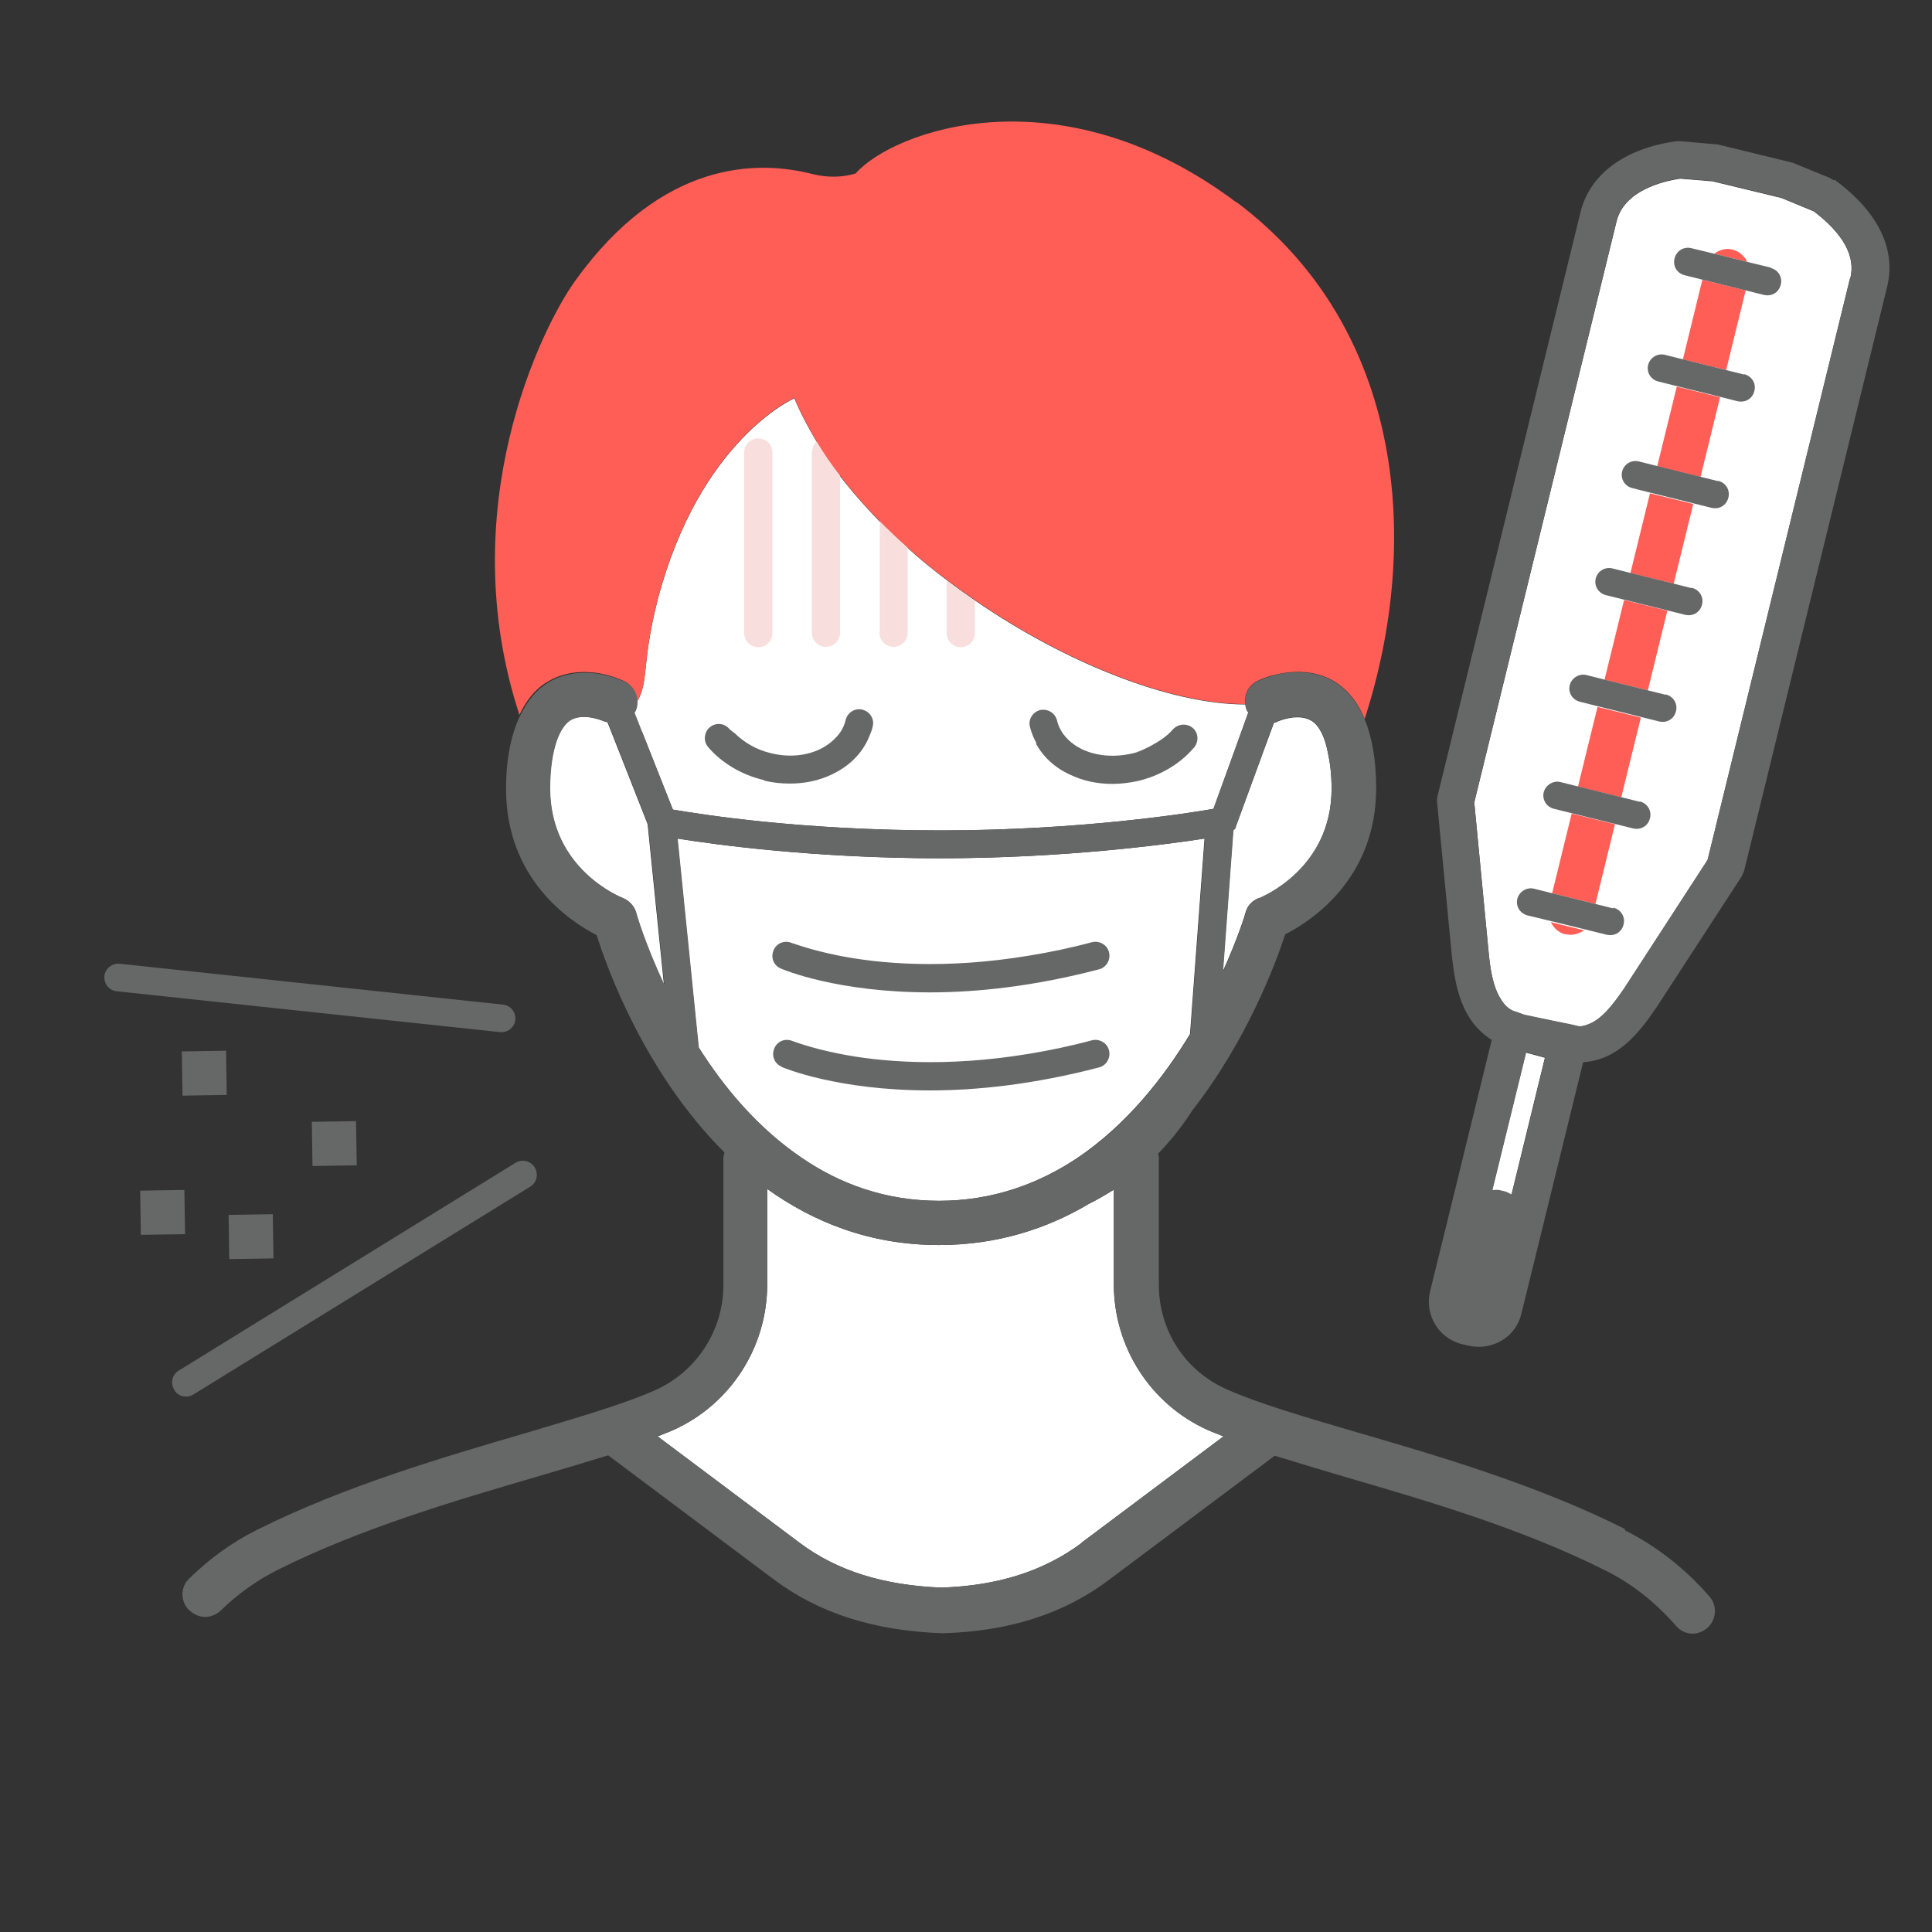 <svg width="40" height="40" viewBox="0 0 40 40" fill="none" xmlns="http://www.w3.org/2000/svg">
<rect x="0" y="0" width="40" height="40" fill="#333333" stroke="none"/>
<path d="M31.292 24.739C31.246 24.723 31.215 24.692 31.161 24.677L31.031 24.646C30.985 24.639 30.938 24.646 30.892 24.646L31.592 21.793L31.985 21.9L31.292 24.739ZM38.3 5.777L35.354 17.808L33.646 20.439C33.369 20.854 33.161 21.077 32.961 21.177C32.869 21.223 32.785 21.254 32.7 21.254H32.692L32.561 21.223L32.184 21.146L31.785 21.062L31.561 21.016L31.415 20.962L31.323 20.931C31.223 20.885 31.146 20.808 31.084 20.708C30.954 20.516 30.869 20.231 30.823 19.746L30.523 16.616L33.469 4.585C33.623 3.954 34.408 3.754 34.785 3.7L35.454 3.754L36.885 4.1L37.554 4.377C38.169 4.846 38.423 5.316 38.308 5.769L38.3 5.777Z" fill="white"/>
<path d="M36.654 5.539L36.177 5.423C36.115 5.3 36.015 5.208 35.877 5.169C35.738 5.131 35.6 5.169 35.492 5.254L35.015 5.139C34.861 5.1 34.708 5.192 34.669 5.354C34.631 5.516 34.723 5.662 34.885 5.7L35.254 5.792L34.846 7.446L34.477 7.354C34.331 7.316 34.169 7.408 34.131 7.562C34.092 7.715 34.184 7.869 34.346 7.908L34.715 8L34.308 9.654L33.938 9.562C33.785 9.523 33.631 9.616 33.592 9.769C33.554 9.923 33.646 10.077 33.808 10.116L34.177 10.208L33.769 11.862L33.4 11.769C33.246 11.731 33.092 11.823 33.054 11.977C33.015 12.131 33.108 12.285 33.269 12.323L33.638 12.415L33.231 14.069L32.861 13.977C32.708 13.939 32.554 14.039 32.515 14.185C32.477 14.339 32.569 14.492 32.731 14.531L33.1 14.623L32.692 16.277L32.323 16.185C32.177 16.146 32.015 16.246 31.977 16.392C31.938 16.546 32.031 16.7 32.192 16.739L32.562 16.831L32.154 18.485L31.785 18.392C31.631 18.354 31.477 18.454 31.438 18.6C31.4 18.754 31.492 18.908 31.654 18.946L32.131 19.062C32.192 19.185 32.292 19.277 32.431 19.316C32.469 19.323 32.508 19.331 32.538 19.331C32.638 19.331 32.738 19.292 32.823 19.239L33.292 19.354C33.292 19.354 33.338 19.362 33.361 19.362C33.492 19.362 33.608 19.277 33.638 19.139C33.677 18.985 33.584 18.831 33.423 18.792L33.054 18.7L33.462 17.046L33.831 17.139C33.831 17.139 33.877 17.146 33.9 17.146C34.031 17.146 34.146 17.062 34.177 16.923C34.215 16.769 34.123 16.616 33.962 16.577L33.592 16.485L34 14.831L34.369 14.923C34.369 14.923 34.415 14.931 34.438 14.931C34.569 14.931 34.684 14.846 34.715 14.708C34.754 14.554 34.661 14.4 34.5 14.362L34.131 14.269L34.538 12.616L34.908 12.708C34.908 12.708 34.954 12.716 34.977 12.716C35.108 12.716 35.223 12.631 35.254 12.492C35.292 12.339 35.2 12.185 35.038 12.146L34.669 12.054L35.077 10.4L35.446 10.492C35.446 10.492 35.492 10.5 35.515 10.5C35.646 10.5 35.761 10.415 35.792 10.277C35.831 10.123 35.738 9.969 35.577 9.931L35.208 9.839L35.615 8.185L35.984 8.277C35.984 8.277 36.031 8.285 36.054 8.285C36.184 8.285 36.3 8.2 36.331 8.062C36.369 7.908 36.277 7.754 36.115 7.715L35.746 7.623L36.154 5.969L36.523 6.062C36.523 6.062 36.569 6.069 36.592 6.069C36.723 6.069 36.838 5.985 36.869 5.846C36.908 5.692 36.815 5.539 36.654 5.5V5.539Z" fill="white"/>
<path d="M26.061 18.593C25.923 18.647 25.823 18.754 25.785 18.9C25.785 18.916 25.631 19.416 25.315 20.116L25.531 17.193C25.531 17.193 25.577 17.154 25.584 17.123L26.161 15.547L26.377 14.962C26.377 14.962 26.415 14.962 26.431 14.947C26.431 14.947 26.861 14.747 27.154 14.924C27.315 15.024 27.431 15.262 27.492 15.585C27.538 15.793 27.569 16.039 27.569 16.331C27.569 17.993 26.123 18.577 26.069 18.6L26.061 18.593ZM13.169 18.9C13.131 18.762 13.023 18.647 12.892 18.593C12.831 18.57 11.384 17.985 11.384 16.323C11.384 15.908 11.438 15.577 11.523 15.331C11.592 15.139 11.684 14.993 11.8 14.916C12.085 14.739 12.515 14.939 12.515 14.939C12.538 14.947 12.561 14.947 12.577 14.954L12.654 15.147L13.408 17.062L13.746 20.393C13.354 19.554 13.169 18.924 13.169 18.908V18.9ZM13.277 15.139L13.123 14.747C13.123 14.747 13.131 14.739 13.138 14.731C13.169 14.67 13.184 14.6 13.184 14.539C13.446 14.093 13.269 13.793 13.615 12.424C14.485 9.1 16.446 8.247 16.446 8.247C16.569 8.547 16.731 8.847 16.908 9.147C17.046 9.385 17.208 9.616 17.384 9.847C17.631 10.17 17.908 10.485 18.208 10.793C18.392 10.977 18.584 11.162 18.785 11.339C19.046 11.577 19.323 11.8 19.608 12.016C19.8 12.162 19.992 12.3 20.184 12.431C22.061 13.723 24.223 14.585 25.785 14.585C25.785 14.631 25.8 14.677 25.823 14.723C25.823 14.731 25.838 14.739 25.846 14.747L25.569 15.516L25.123 16.747C24.646 16.831 22.377 17.193 19.477 17.193C16.577 17.193 14.523 16.862 13.931 16.762L13.292 15.147L13.277 15.139ZM14.461 21.685L14.023 17.362C14.838 17.493 16.9 17.77 19.461 17.77C22.023 17.77 24.131 17.485 24.938 17.362L24.638 21.408C24.084 22.323 23.315 23.293 22.3 23.977C21.5 24.508 20.554 24.862 19.438 24.862C18.323 24.862 17.377 24.508 16.592 23.97C15.684 23.354 14.985 22.516 14.461 21.685ZM22.392 31.947C21.608 32.531 20.654 32.831 19.492 32.87C18.292 32.824 17.331 32.523 16.561 31.947L13.615 29.739C13.723 29.693 13.838 29.654 13.938 29.608C15.123 29.077 15.884 27.893 15.884 26.593V24.616C16.838 25.3 18.008 25.777 19.438 25.777C20.646 25.777 21.677 25.439 22.546 24.924C22.731 24.831 22.9 24.731 23.061 24.631V26.593C23.061 27.893 23.823 29.077 25.008 29.608C25.108 29.654 25.223 29.693 25.331 29.739L22.384 31.947H22.392Z" fill="white"/>
<path d="M15.7 9.077C15.539 9.077 15.408 9.207 15.408 9.369V13.107C15.408 13.269 15.539 13.4 15.7 13.4C15.862 13.4 15.992 13.269 15.992 13.107V9.369C15.992 9.207 15.862 9.077 15.7 9.077Z" fill="#F8DEDC"/>
<path d="M16.808 9.361V13.1C16.808 13.261 16.938 13.392 17.1 13.392C17.262 13.392 17.392 13.261 17.392 13.1V9.838C17.215 9.607 17.061 9.377 16.915 9.138C16.854 9.192 16.815 9.269 16.815 9.354L16.808 9.361Z" fill="#F8DEDC"/>
<path d="M18.208 13.1C18.208 13.261 18.338 13.392 18.5 13.392C18.662 13.392 18.792 13.261 18.792 13.1V11.33C18.592 11.153 18.4 10.969 18.215 10.784V13.1H18.208Z" fill="#F8DEDC"/>
<path d="M19.6 12.015V13.107C19.6 13.269 19.731 13.4 19.892 13.4C20.054 13.4 20.185 13.269 20.185 13.107V12.438C19.992 12.3 19.8 12.169 19.608 12.023L19.6 12.015Z" fill="#F8DEDC"/>
<path d="M35.246 5.791L34.842 7.442L35.738 7.662L36.143 6.011L35.246 5.791Z" fill="#FF5E57"/>
<path d="M33.625 12.422L33.22 14.073L34.117 14.293L34.521 12.642L33.625 12.422Z" fill="#FF5E57"/>
<path d="M32.54 16.844L32.135 18.495L33.032 18.715L33.436 17.064L32.54 16.844Z" fill="#FF5E57"/>
<path d="M32.408 19.338C32.408 19.338 32.485 19.354 32.515 19.354C32.615 19.354 32.715 19.315 32.8 19.262L32.108 19.092C32.169 19.215 32.269 19.308 32.408 19.346V19.338Z" fill="#FF5E57"/>
<path d="M33.075 14.636L32.67 16.287L33.567 16.507L33.972 14.856L33.075 14.636Z" fill="#FF5E57"/>
<path d="M35.877 5.169C35.738 5.131 35.6 5.169 35.492 5.254L36.177 5.423C36.115 5.3 36.015 5.208 35.877 5.169Z" fill="#FF5E57"/>
<path d="M34.716 8.004L34.311 9.655L35.208 9.875L35.612 8.224L34.716 8.004Z" fill="#FF5E57"/>
<path d="M34.161 10.214L33.756 11.865L34.652 12.085L35.057 10.434L34.161 10.214Z" fill="#FF5E57"/>
<path d="M25.6 4.192C21.931 1.438 18.492 2.708 17.715 3.592C17.431 3.677 17.131 3.677 16.838 3.608C15.692 3.308 13.708 3.308 11.908 5.815C11.2 6.8 9.362 10.546 10.754 14.8C10.892 14.508 11.077 14.269 11.323 14.123C11.546 13.985 11.792 13.923 12.023 13.915C12.223 13.908 12.408 13.931 12.577 13.977C12.715 14.015 12.838 14.061 12.931 14.108C13.1 14.192 13.185 14.361 13.185 14.531C13.446 14.085 13.269 13.784 13.615 12.415C14.485 9.092 16.446 8.238 16.446 8.238C16.569 8.538 16.731 8.838 16.908 9.138C17.046 9.377 17.208 9.608 17.385 9.838C17.631 10.161 17.908 10.477 18.208 10.784C18.392 10.969 18.585 11.154 18.785 11.331C19.046 11.569 19.323 11.792 19.608 12.008C19.8 12.154 19.992 12.292 20.185 12.423C22.061 13.715 24.223 14.577 25.785 14.577C25.754 14.384 25.846 14.192 26.031 14.1C26.108 14.061 26.215 14.015 26.338 13.985C26.569 13.923 26.854 13.884 27.138 13.931C27.308 13.961 27.477 14.015 27.638 14.115C27.908 14.284 28.115 14.546 28.254 14.884C29.423 11.269 29.1 6.808 25.6 4.184V4.192Z" fill="#FF5E57"/>
<path d="M10.385 21.369C10.531 21.369 10.654 21.261 10.669 21.115C10.685 20.953 10.569 20.815 10.415 20.8L2.477 19.953C2.323 19.938 2.177 20.053 2.162 20.207C2.146 20.369 2.262 20.507 2.415 20.523L10.354 21.369C10.354 21.369 10.377 21.369 10.385 21.369Z" fill="#666767"/>
<path d="M4.008 28.869L10.977 24.569C11.115 24.485 11.154 24.308 11.069 24.169C10.985 24.031 10.808 23.992 10.669 24.077L3.7 28.377C3.561 28.462 3.523 28.638 3.608 28.777C3.661 28.869 3.754 28.915 3.854 28.915C3.908 28.915 3.961 28.9 4.008 28.869Z" fill="#666767"/>
<path d="M4.68 21.754L3.764 21.769L3.779 22.684L4.694 22.669L4.68 21.754Z" fill="#666767"/>
<path d="M5.648 25.139L4.733 25.153L4.747 26.068L5.663 26.054L5.648 25.139Z" fill="#666767"/>
<path d="M3.817 24.637L2.902 24.651L2.916 25.566L3.832 25.552L3.817 24.637Z" fill="#666767"/>
<path d="M7.371 23.212L6.456 23.226L6.47 24.141L7.386 24.127L7.371 23.212Z" fill="#666767"/>
<path d="M37.962 3.731C37.962 3.731 37.908 3.7 37.885 3.684L37.115 3.369L35.569 2.992L34.8 2.923C34.8 2.923 34.746 2.923 34.715 2.923C33.638 3.069 32.915 3.607 32.723 4.392L29.762 16.484C29.754 16.53 29.746 16.569 29.754 16.615L30.061 19.808C30.131 20.438 30.262 21.138 30.885 21.53L29.962 25.3L29.608 26.738C29.492 27.223 29.785 27.715 30.277 27.831L30.408 27.861C30.477 27.877 30.554 27.884 30.623 27.884C30.785 27.884 30.946 27.838 31.092 27.754C31.3 27.631 31.446 27.43 31.5 27.192L31.854 25.754L32.777 21.992C33.5 21.946 33.946 21.377 34.308 20.838L36.054 18.154C36.054 18.154 36.092 18.077 36.108 18.038L39.069 5.946C39.208 5.4 39.123 4.561 37.985 3.723L37.962 3.731ZM38.3 5.769L35.354 17.8L33.646 20.43C33.369 20.846 33.161 21.069 32.962 21.169C32.869 21.215 32.785 21.246 32.7 21.246H32.692L32.562 21.215L32.185 21.138L31.785 21.054L31.561 21.008L31.415 20.954L31.323 20.923C31.223 20.877 31.146 20.8 31.085 20.7C30.954 20.508 30.869 20.223 30.823 19.738L30.523 16.608L33.469 4.577C33.623 3.946 34.408 3.746 34.785 3.692L35.454 3.746L36.885 4.092L37.554 4.369C38.169 4.838 38.423 5.307 38.308 5.761L38.3 5.769ZM31.6 21.784L31.992 21.892L31.3 24.73C31.254 24.715 31.223 24.684 31.169 24.669L31.038 24.638C30.992 24.631 30.946 24.638 30.9 24.638L31.6 21.784Z" fill="#666767"/>
<path d="M36.654 5.538L36.177 5.423L35.492 5.253L35.016 5.138C34.862 5.1 34.708 5.192 34.669 5.353C34.631 5.515 34.723 5.661 34.885 5.7L35.254 5.792L36.154 6.015L36.523 6.107C36.523 6.107 36.569 6.115 36.592 6.115C36.723 6.115 36.839 6.03 36.869 5.892C36.908 5.738 36.816 5.584 36.654 5.546V5.538Z" fill="#666767"/>
<path d="M36.108 7.754L35.739 7.662L34.839 7.438L34.469 7.346C34.323 7.308 34.162 7.4 34.123 7.554C34.085 7.708 34.177 7.862 34.339 7.9L34.708 7.992L35.608 8.215L35.977 8.308C35.977 8.308 36.023 8.315 36.046 8.315C36.177 8.315 36.292 8.231 36.323 8.092C36.362 7.938 36.269 7.785 36.108 7.746V7.754Z" fill="#666767"/>
<path d="M35.569 9.961L35.2 9.869L34.3 9.646L33.931 9.554C33.777 9.515 33.623 9.607 33.585 9.761C33.546 9.915 33.639 10.069 33.8 10.107L34.169 10.2L35.069 10.423L35.438 10.515C35.438 10.515 35.485 10.523 35.508 10.523C35.639 10.523 35.754 10.438 35.785 10.3C35.823 10.146 35.731 9.992 35.569 9.954V9.961Z" fill="#666767"/>
<path d="M35.023 12.177L34.654 12.084L33.754 11.861L33.385 11.769C33.231 11.73 33.077 11.823 33.038 11.977C33 12.13 33.092 12.284 33.254 12.323L33.623 12.415L34.523 12.638L34.892 12.73C34.892 12.73 34.938 12.738 34.962 12.738C35.092 12.738 35.208 12.654 35.239 12.515C35.277 12.361 35.185 12.207 35.023 12.169V12.177Z" fill="#666767"/>
<path d="M34.484 14.384L34.115 14.292L33.215 14.069L32.846 13.976C32.692 13.938 32.538 14.038 32.5 14.184C32.461 14.338 32.554 14.492 32.715 14.53L33.084 14.623L33.984 14.846L34.354 14.938C34.354 14.938 34.4 14.946 34.423 14.946C34.554 14.946 34.669 14.861 34.7 14.723C34.738 14.569 34.646 14.415 34.484 14.377V14.384Z" fill="#666767"/>
<path d="M33.946 16.6L33.577 16.507L32.677 16.284L32.308 16.192C32.162 16.153 32 16.253 31.962 16.4C31.923 16.553 32.015 16.707 32.177 16.746L32.546 16.838L33.446 17.061L33.815 17.153C33.815 17.153 33.862 17.161 33.885 17.161C34.015 17.161 34.131 17.076 34.162 16.938C34.2 16.784 34.108 16.63 33.946 16.592V16.6Z" fill="#666767"/>
<path d="M33.4 18.808L33.031 18.715L32.131 18.492L31.762 18.4C31.608 18.361 31.454 18.461 31.415 18.608C31.377 18.761 31.469 18.915 31.631 18.954L32.108 19.069L32.8 19.238L33.269 19.354C33.269 19.354 33.315 19.361 33.339 19.361C33.469 19.361 33.585 19.277 33.615 19.138C33.654 18.985 33.562 18.831 33.4 18.792V18.808Z" fill="#666767"/>
<path d="M33.638 31.654C31.831 30.746 29.762 30.138 28.092 29.654C26.992 29.331 26.046 29.054 25.392 28.762C24.531 28.377 23.992 27.546 23.992 26.592V23.962C23.992 23.962 23.985 23.915 23.977 23.885C24.277 23.577 24.508 23.269 24.684 22.992C25.831 21.523 26.423 19.915 26.608 19.346C27.146 19.069 28.492 18.2 28.492 16.315C28.492 15.738 28.408 15.269 28.254 14.892C28.108 14.554 27.908 14.292 27.638 14.123C27.477 14.023 27.308 13.969 27.138 13.938C26.846 13.892 26.561 13.923 26.338 13.992C26.215 14.023 26.115 14.069 26.031 14.108C25.846 14.2 25.762 14.392 25.785 14.585C25.785 14.631 25.8 14.677 25.823 14.723C25.823 14.731 25.838 14.738 25.846 14.746L25.569 15.515L25.123 16.746C24.646 16.831 22.377 17.192 19.477 17.192C16.577 17.192 14.523 16.861 13.931 16.762L13.292 15.146L13.138 14.754C13.138 14.754 13.146 14.746 13.154 14.738C13.184 14.677 13.2 14.608 13.2 14.546C13.2 14.369 13.115 14.2 12.946 14.123C12.854 14.077 12.731 14.031 12.592 13.992C12.423 13.946 12.238 13.923 12.038 13.931C11.808 13.938 11.562 14 11.338 14.138C11.092 14.292 10.915 14.523 10.769 14.815C10.585 15.2 10.477 15.7 10.477 16.331C10.477 18.215 11.815 19.085 12.354 19.361C12.569 20.054 13.361 22.231 15 23.861C14.992 23.9 14.977 23.938 14.977 23.977V26.608C14.977 27.546 14.423 28.392 13.577 28.777C12.923 29.069 11.969 29.346 10.861 29.677C9.2 30.162 7.131 30.769 5.331 31.669C4.815 31.923 4.338 32.269 3.915 32.685C3.731 32.861 3.731 33.154 3.915 33.338C3.915 33.338 3.931 33.338 3.938 33.354C4.023 33.431 4.138 33.477 4.246 33.477C4.354 33.477 4.477 33.431 4.569 33.346C4.923 33 5.323 32.715 5.754 32.5C7.477 31.639 9.423 31.069 11.131 30.569C11.654 30.415 12.146 30.269 12.592 30.131L16.031 32.708C16.962 33.4 18.084 33.761 19.508 33.815C20.892 33.777 22.023 33.415 22.962 32.708L26.392 30.139C26.838 30.277 27.323 30.423 27.846 30.577C29.561 31.077 31.508 31.646 33.238 32.515C33.785 32.785 34.277 33.177 34.7 33.661C34.792 33.769 34.915 33.823 35.046 33.823C35.146 33.823 35.246 33.785 35.323 33.723C35.323 33.723 35.338 33.723 35.346 33.708C35.538 33.538 35.562 33.246 35.392 33.054C34.892 32.477 34.3 32.015 33.646 31.685L33.638 31.654ZM13.177 18.9C13.138 18.762 13.031 18.646 12.9 18.592C12.838 18.569 11.392 17.985 11.392 16.323C11.392 15.908 11.446 15.577 11.531 15.331C11.6 15.138 11.692 14.992 11.808 14.915C12.092 14.738 12.523 14.938 12.523 14.938C12.546 14.946 12.569 14.946 12.585 14.954L12.662 15.146L13.415 17.061L13.754 20.385C13.361 19.546 13.177 18.915 13.177 18.9ZM19.462 17.769C22.031 17.769 24.131 17.485 24.946 17.361L24.646 21.408C24.092 22.323 23.323 23.292 22.308 23.977C21.508 24.508 20.561 24.861 19.446 24.861C18.331 24.861 17.384 24.508 16.6 23.969C15.692 23.354 14.992 22.515 14.469 21.685L14.031 17.361C14.846 17.492 16.908 17.769 19.469 17.769H19.462ZM25.584 17.115L26.162 15.538L26.377 14.954C26.377 14.954 26.415 14.954 26.431 14.938C26.431 14.938 26.861 14.738 27.154 14.915C27.315 15.015 27.431 15.254 27.492 15.577C27.538 15.785 27.569 16.031 27.569 16.323C27.569 17.985 26.123 18.569 26.069 18.592C25.931 18.646 25.831 18.754 25.792 18.9C25.792 18.915 25.638 19.415 25.323 20.115L25.538 17.192C25.538 17.192 25.584 17.154 25.592 17.123L25.584 17.115ZM22.392 31.946C21.608 32.531 20.654 32.831 19.492 32.869C18.292 32.823 17.331 32.523 16.561 31.946L13.615 29.738C13.723 29.692 13.838 29.654 13.938 29.608C15.123 29.077 15.884 27.892 15.884 26.592V24.615C16.838 25.3 18.008 25.777 19.438 25.777C20.646 25.777 21.677 25.439 22.546 24.923C22.731 24.831 22.9 24.731 23.061 24.631V26.592C23.061 27.892 23.823 29.077 25.008 29.608C25.108 29.654 25.223 29.692 25.331 29.738L22.384 31.946H22.392Z" fill="#666767"/>
<path d="M16.169 20.053C16.238 20.084 17.346 20.546 19.254 20.546C20.223 20.546 21.4 20.423 22.754 20.069C22.908 20.03 23 19.869 22.961 19.715C22.923 19.561 22.761 19.469 22.608 19.507C22.154 19.63 21.731 19.715 21.315 19.784C19.561 20.076 18.208 19.953 17.361 19.784C16.746 19.661 16.408 19.523 16.392 19.523C16.246 19.461 16.077 19.523 16.015 19.677C15.954 19.823 16.015 19.992 16.169 20.053Z" fill="#666767"/>
<path d="M16.169 22.084C16.238 22.115 17.346 22.576 19.254 22.576C20.223 22.576 21.4 22.453 22.754 22.1C22.908 22.061 23 21.9 22.961 21.746C22.923 21.592 22.761 21.5 22.608 21.538C22.154 21.661 21.731 21.746 21.323 21.815C19.569 22.107 18.208 21.984 17.369 21.815C16.754 21.692 16.415 21.553 16.408 21.553C16.261 21.492 16.092 21.553 16.031 21.707C15.969 21.853 16.031 22.023 16.184 22.084H16.169Z" fill="#666767"/>
<path d="M15.823 16.161C16 16.207 16.185 16.223 16.354 16.223C16.662 16.223 16.962 16.161 17.231 16.03C17.585 15.861 17.846 15.6 17.985 15.277C18.015 15.2 18.054 15.123 18.069 15.038C18.108 14.884 18.008 14.73 17.854 14.692C17.7 14.653 17.546 14.753 17.508 14.907C17.477 15.038 17.415 15.153 17.323 15.253C17.231 15.353 17.123 15.438 16.985 15.507C16.685 15.653 16.315 15.684 15.954 15.592C15.662 15.523 15.415 15.377 15.215 15.184C15.177 15.153 15.131 15.123 15.1 15.092C15 14.969 14.815 14.953 14.692 15.061C14.654 15.092 14.631 15.13 14.615 15.169C14.577 15.269 14.585 15.377 14.662 15.469C14.946 15.8 15.361 16.046 15.823 16.153V16.161Z" fill="#666767"/>
<path d="M21.446 15.392C21.592 15.661 21.831 15.892 22.154 16.038C22.423 16.169 22.723 16.23 23.031 16.23C23.208 16.23 23.384 16.207 23.561 16.169C24.015 16.061 24.423 15.823 24.708 15.492C24.708 15.492 24.715 15.484 24.723 15.477C24.823 15.354 24.815 15.169 24.692 15.069C24.569 14.969 24.392 14.984 24.285 15.1C24.154 15.254 23.977 15.361 23.792 15.461C23.677 15.515 23.561 15.577 23.438 15.6C23.069 15.684 22.708 15.654 22.408 15.515C22.346 15.484 22.292 15.454 22.238 15.415C22.054 15.284 21.931 15.115 21.884 14.915C21.846 14.761 21.692 14.669 21.538 14.7C21.384 14.738 21.285 14.892 21.323 15.046C21.354 15.169 21.4 15.284 21.461 15.392H21.446Z" fill="#666767"/>
</svg>
